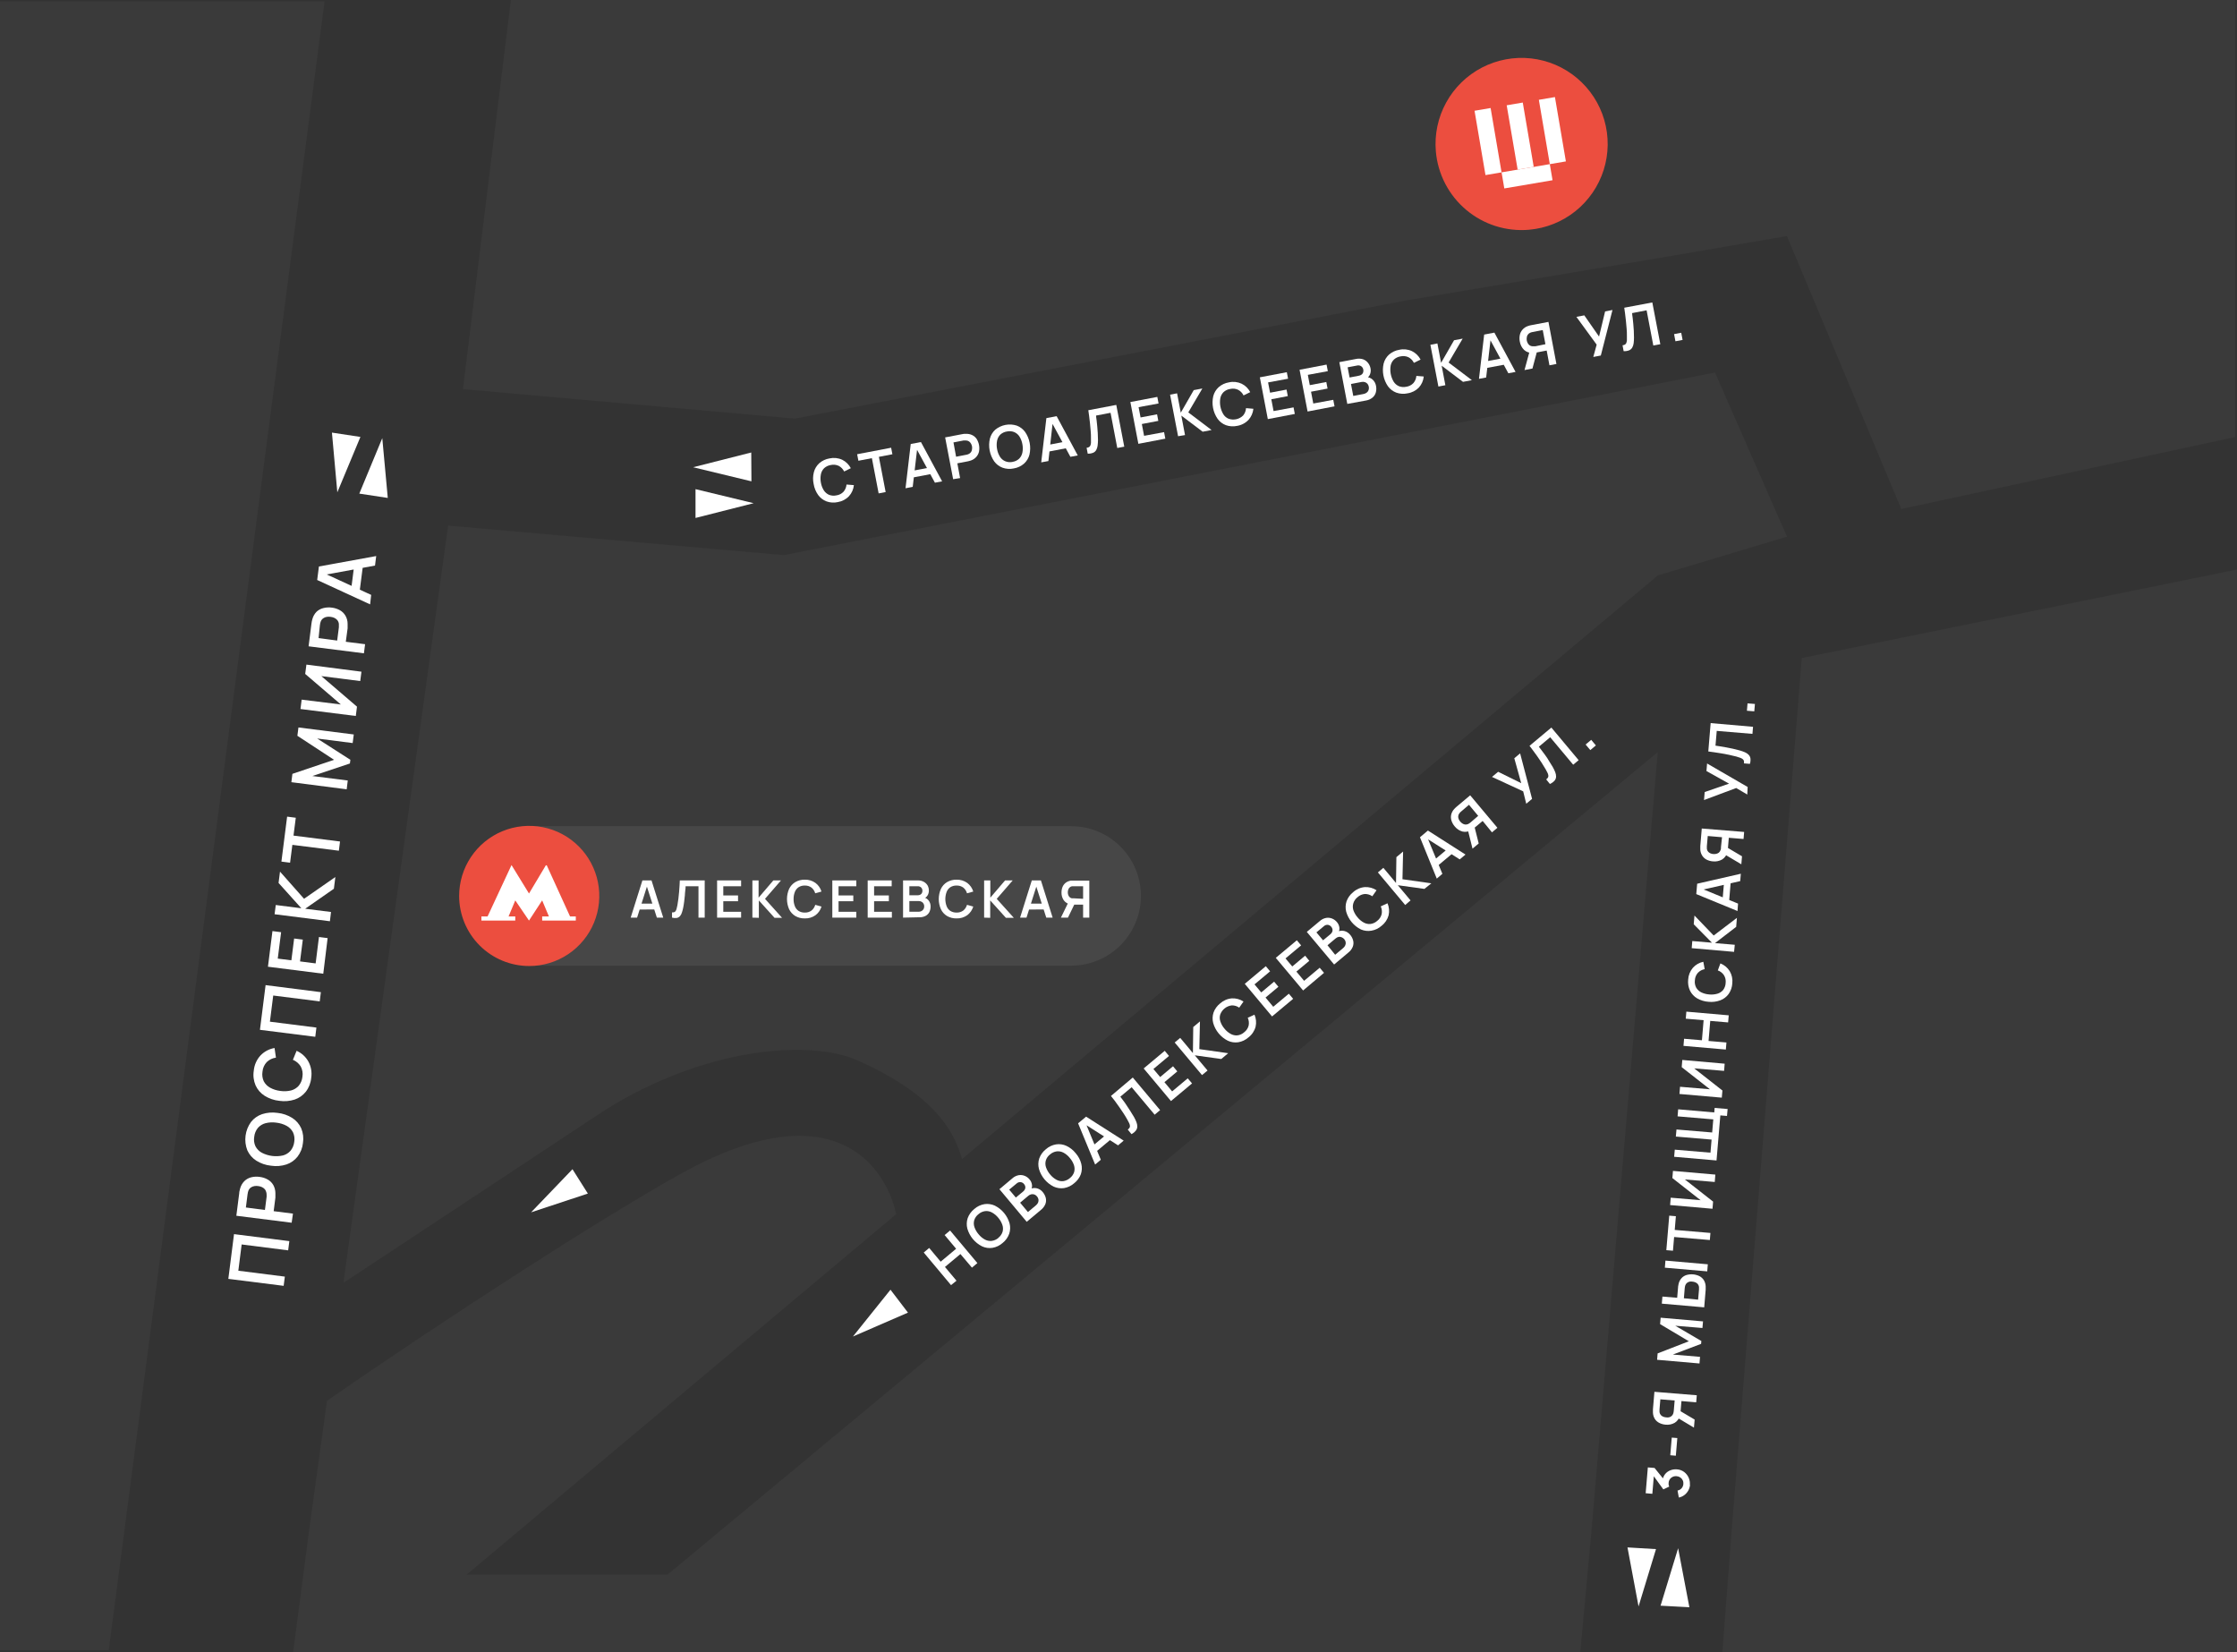 <svg fill="none" height="1770" viewBox="0 0 2397 1770" width="2397" xmlns="http://www.w3.org/2000/svg" xmlns:xlink="http://www.w3.org/1999/xlink"><rect x="0" y="0" width="2397" height="1770" fill="#333333" stroke="none"/><clipPath id="a"><path d="m0 0h2397v1770h-2397z"/></clipPath><g clip-path="url(#a)"><path d="m0 1.62h347.775l-231.231 1766.4h-116.544z" fill="#555" fill-opacity=".2"/><path d="m367.97 1374.48 280.156-185.02c106.704-67.18 219.336-76.19 270.711-53.35 88.093 39.12 104.803 81.25 112.003 105.71l745.66-625.357 138.32-41.493-77.15-175.85-997.872 195.609-359.631-31.614z" fill="#555" fill-opacity=".2"/><path d="m1930.63 705.02 466.33-94.84v1159.82h-551.38l9.8-128.43z" fill="#555" fill-opacity=".2"/><path d="m331.967 1634.02 18.416-133.17c127.254-88.28 295.214-196.79 380.735-244.21 160.293-88.44 217.359-9.13 229.215 44.18l-460.248 386.19h215.225l1061.03-881.222-71.14 835.782-11.85 128.43h-1379.246z" fill="#555" fill-opacity=".2"/><path d="m547.43 0-51.376 416.903 355.679 31.613 653.977-126.454 282.57-47.42 126.46-21.734 122.51 292.425 357.66-77.058v-468.275z" fill="#555" fill-opacity=".2"/><g fill="#fff"><path d="m913.937 1431.93 40.231-50.14 18.733 24.54z"/><path d="m569.086 1298.88 44.342-46.2 16.48 26.09z"/><path d="m1755.75 1721.12-11.86-63.23 30.55 1.82z"/><path d="m1798.16 1658.76 12.05 63.23-30.87-1.66z"/><path d="m742.697 500.6 62.284-15.807.197 30.902z"/><path d="m409.624 469.421 5.888 64.057-30.509-4.624z"/><path d="m807.549 539.128-62.283 15.807v-30.863z"/><path d="m361.449 527.471-5.77-63.978 30.509 4.624z"/></g><path d="m1638.42 246.151c18.17-1.577 35.47-8.509 49.71-19.917 14.23-11.409 24.77-26.783 30.26-44.178 5.5-17.395 5.72-36.029.62-53.546-5.09-17.517-15.27-33.13-29.24-44.865-13.96-11.735-31.1-19.064-49.23-21.06-18.14-1.996-36.46 1.429-52.65 9.844-16.18 8.415-29.51 21.44-38.29 37.43-8.79 15.989-12.63 34.223-11.05 52.397 1.04 12.067 4.46 23.81 10.04 34.558 5.59 10.748 13.23 20.29 22.51 28.081 9.27 7.791 19.99 13.678 31.54 17.325s23.71 4.983 35.78 3.931z" fill="#ec4e3f"/><path d="m562.724 885.178h585.096c9.81 0 19.52 1.933 28.59 5.689 9.06 3.756 17.3 9.26 24.24 16.2 6.93 6.939 12.43 15.178 16.18 24.244 3.76 9.066 5.68 18.782 5.68 28.593 0 19.808-7.87 38.805-21.88 52.816-14.01 14-33 21.87-52.81 21.87h-584.899z" fill="#fff" fill-opacity=".07"/><path d="m567.071 1034.99c14.851 0 29.368-4.41 41.717-12.66 12.348-8.25 21.972-19.97 27.655-33.693 5.683-13.719 7.17-28.816 4.273-43.38-2.897-14.565-10.049-27.943-20.55-38.444-10.501-10.5-23.881-17.651-38.446-20.548-14.566-2.897-29.663-1.41-43.384 4.273-13.72 5.682-25.448 15.306-33.698 27.653-8.251 12.347-12.655 26.864-12.655 41.713 0 19.913 7.911 39.011 21.993 53.096 14.082 14.08 33.18 21.99 53.095 21.99z" fill="#ec4e3f"/><g fill="#fff"><path d="m610.819 981.875-24.976-54.81h-.949l-18.06 30.231-18.733-30.468-25.648 55.047h-6.6v4.426h36.279v-4.426h-7.192l7.192-17.19 14.702 21.616 14.108-21.616 7.232 17.19h-7.232v4.426h36.042v-4.426z"/><g><path d="m1810.96 1590.51c-.16 2.22-.79 4.38-1.86 6.33-1.03 1.91-2.46 3.58-4.19 4.9-1.76 1.37-3.81 2.3-6 2.72l-1.39-7.5c1.73-.29 3.3-1.19 4.43-2.53 1.08-1.27 1.72-2.85 1.82-4.51.14-1.35-.09-2.72-.68-3.95-.57-1.23-1.47-2.28-2.6-3.04-1.19-.78-2.55-1.24-3.96-1.35-1.03-.11-2.07-.02-3.07.28-1 .29-1.93.77-2.73 1.42-.82.67-1.49 1.5-1.97 2.44-.48.93-.75 1.96-.8 3.02-.08.68-.08 1.37 0 2.05.15.68.36 1.34.63 1.98l-6.28 2.96-11.86-16.36 1.9-.51-1.82 21.61-7.15-.63 2.33-27.66 7.19.59 10.75 13.28h-2.21c.31-2.5 1.31-4.87 2.88-6.84 1.48-1.78 3.4-3.15 5.58-3.95 2.26-.87 4.69-1.21 7.11-.99 2.71.19 5.31 1.14 7.51 2.73 2.15 1.6 3.86 3.74 4.95 6.2 1.08 2.46 1.52 5.15 1.25 7.83z"/><path d="m1795.7 1559.65-5.96-.51 1.58-18.89 5.97.47z"/><path d="m1818.15 1494.88-.63 7.55-15.81-1.34-.99 11.85-.55 3.24c-.33 1.68-1 3.27-1.98 4.68-.97 1.41-2.22 2.6-3.67 3.5-2.97 1.69-6.4 2.4-9.8 2.02-2.34-.18-4.62-.81-6.72-1.86-1.94-.96-3.59-2.42-4.78-4.23-1.25-2.03-1.95-4.34-2.06-6.72-.04-.64-.04-1.29 0-1.93 0-.71 0-1.27 0-1.7l1.58-18.77zm-23.71 5.61-15.33-1.26-.91 10.87v1.42c-.04.49-.04.98 0 1.46.17 1.16.66 2.24 1.42 3.12.73.78 1.62 1.39 2.61 1.78.95.36 1.95.58 2.96.67 1 .16 2.01.16 3.01 0 1.02-.19 1.99-.64 2.8-1.3.93-.72 1.6-1.72 1.94-2.85.17-.46.29-.93.35-1.42.1-.47.17-.94.2-1.42zm21.42 20.44-.75 8.61-19.33-11.54 2.34-7.59z"/><path d="m1821.04 1460.82-45.41-3.95.55-6.84 33.48-13-30.83-18.37.59-6.88 45.41 3.95-.63 7.07-29.09-2.41 27.94 16.36-.27 3.05-30.28 11.46 29.13 2.45z"/><path d="m1826.1 1400.68-45.41-3.96.63-7.58 15.81 1.3.95-11.14c0-.44 0-.99.19-1.7.07-.66.19-1.3.36-1.94.49-2.32 1.58-4.47 3.16-6.24 1.46-1.61 3.33-2.79 5.41-3.4 4.54-1.29 9.39-.88 13.64 1.14 1.94.97 3.59 2.43 4.78 4.23 1.24 2.03 1.95 4.34 2.06 6.72v1.94 1.74zm3.24-38.53-45.41-3.96.63-7.58 45.41 3.95zm-9.77 30.31.95-10.83c0-.48 0-.95 0-1.46 0-.52 0-.99 0-1.47-.18-1.15-.67-2.23-1.42-3.12-.72-.78-1.61-1.37-2.61-1.74-.94-.38-1.94-.62-2.96-.71-1-.15-2.01-.15-3.01 0-1.02.21-1.98.66-2.8 1.31-.9.73-1.57 1.7-1.94 2.8-.16.48-.28.97-.35 1.46-.1.47-.17.95-.2 1.43l-.91 10.82z"/><path d="m1832.14 1328.56-38.29-3.24-1.23 14.7-7.11-.6 3.12-36.98 7.11.59-1.22 14.7 38.25 3.24z"/><path d="m1838.03 1258.45-.63 7.91-32.01-2.69 30.23 23.71-.63 7.67-45.41-3.96.63-7.9 32.01 2.69-30.23-23.71.63-7.67z"/><path d="m1839.3 1243.32-45.41-3.95.67-7.63 38.25 3.24 1.19-14.03-38.3-3.24.68-7.58 38.25 3.2 1.19-14.03-38.26-3.24.63-7.55 45.41 3.95zm11.22-47.7-7.15-.59-.36 4.43-6.76-.6 1.03-11.85 13.91 1.18z"/><path d="m1848.03 1139.63-.63 7.7-32.01-2.68 30.23 23.71-.67 7.66-45.37-3.95.63-7.71 32.01 2.69-30.23-23.71.63-7.7z"/><path d="m1849.29 1124.49-45.4-3.95.63-7.63 19.13 1.62 1.81-21.49-19.12-1.62.63-7.55 45.41 3.95-.64 7.59-19.16-1.62-1.82 21.5 19.17 1.62z"/><path d="m1856.21 1053.56c-.22 4.1-1.59 8.06-3.95 11.42-2.25 3.08-5.36 5.43-8.93 6.76-4.01 1.49-8.32 2.03-12.57 1.58-4.28-.28-8.44-1.52-12.17-3.64-3.3-1.93-5.96-4.77-7.67-8.18-1.75-3.69-2.44-7.79-2.02-11.85.24-4.7 2.02-9.18 5.06-12.77 2.94-3.29 6.86-5.55 11.19-6.44l1.46 7.9c-2.8.51-5.36 1.89-7.31 3.96-1.94 2.19-3.06 4.98-3.2 7.9-.37 2.71.12 5.47 1.38 7.9 1.26 2.18 3.13 3.94 5.37 5.06 2.69 1.3 5.6 2.08 8.58 2.29 2.96.31 5.95.04 8.81-.79 2.38-.7 4.51-2.07 6.13-3.95 1.63-2.16 2.57-4.76 2.69-7.47.38-2.94-.26-5.93-1.82-8.45-1.58-2.36-3.88-4.15-6.56-5.1l2.76-7.51c4.12 1.62 7.61 4.52 9.96 8.26 2.33 3.95 3.32 8.56 2.81 13.12z"/><path d="m1858.11 1019.81-45.41-3.95.63-7.63 21.06 1.78-19.52-19.757.79-9.365 20.59 21.422 24.9-18.933-.79 9.642-22.69 17.431 21.19 1.77z"/><path d="m1861.78 976.067-44.18-18.138.95-11.105 46.79-10.709-.67 7.904-41.82 9.563v-1.7l39.52 16.242zm-9.13-8.812-7.11-.593 2.01-23.71 7.08.592z"/><path d="m1868.9 891.342-.64 7.548-15.8-1.304-.99 11.855-.56 3.24c-.32 1.68-.99 3.273-1.97 4.681-.97 1.408-2.22 2.599-3.68 3.499-2.97 1.689-6.4 2.394-9.8 2.015-2.33-.166-4.62-.783-6.72-1.817-1.92-.984-3.56-2.455-4.74-4.268-1.28-2.015-2-4.333-2.09-6.718-.04-.645-.04-1.291 0-1.936 0-.672 0-1.265 0-1.699l1.58-18.771zm-23.72 5.651-15.29-1.304-.95 10.867v1.423c-.08.483-.08.978 0 1.462.14 1.163.64 2.255 1.42 3.122.71.783 1.59 1.391 2.57 1.778.95.373 1.95.599 2.97.672 1 .089 2.01.022 3-.198 1.03-.205 2-.637 2.85-1.265.89-.741 1.55-1.731 1.89-2.845.16-.465.29-.941.4-1.422 0-.554 0-1.028 0-1.423zm21.42 20.43-.71 8.575-19.36-11.499 2.33-7.587z"/><path d="m1872.25 851.272-11.85-6.994-34.5 12.882.71-8.575 26.12-8.97-24.22-13.515.67-8.101 43.47 25.172z"/><path d="m1875.06 818.395-6.4-.514c.16-.849.16-1.72 0-2.569-.17-.727-.57-1.379-1.15-1.857-.79-.647-1.68-1.155-2.65-1.502-1.14-.434-2.6-.908-4.42-1.422-2.53-.672-5.18-1.304-7.91-1.858-2.72-.553-5.53-1.106-8.26-1.541-2.72-.434-5.21-.869-7.62-1.185l-6.17-.83 2.53-30.388 45.41 3.951-.63 7.587-38.26-3.2-1.34 15.806 5.06.791 6.4 1.067 7.11 1.422c2.45.553 4.86 1.146 7.24 1.818 1.96.533 3.89 1.206 5.76 2.015 1.48.631 2.83 1.543 3.96 2.687 1.04 1.083 1.72 2.465 1.93 3.952.2 1.944 0 3.906-.59 5.77z"/><path d="m1879.76 762.123-7.9-.633.67-7.903 7.91.632z"/><path d="m303.947 1377.64-59.279-7.47 6.086-47.94 59.279 7.51-1.264 9.88-49.835-6.32-3.556 28.14 49.834 6.32z"/><path d="m312.523 1310.02-59.28-7.47 3.122-24.42c0-.59 0-1.3.317-2.21.142-.84.34-1.67.592-2.49.788-2.97 2.326-5.69 4.466-7.9 2.018-2 4.526-3.43 7.272-4.15 2.968-.76 6.058-.92 9.089-.48 3.043.33 5.988 1.27 8.655 2.77 2.487 1.36 4.562 3.37 6.007 5.81 1.517 2.7 2.319 5.75 2.332 8.85v2.57 2.21l-1.857 14.54 20.668 2.61zm-28.652-13.67 1.818-14.11c0-.55 0-1.18 0-1.85.075-2.17-.549-4.3-1.778-6.09-.892-1.06-2.014-1.89-3.28-2.45-1.248-.58-2.583-.96-3.952-1.11-1.31-.19-2.642-.19-3.952 0-1.418.21-2.769.74-3.952 1.54-1.231.93-2.165 2.19-2.688 3.64-.246.58-.419 1.19-.513 1.82 0 .67-.238 1.3-.317 1.86l-1.778 14.1z"/><path d="m324.616 1224.55c-.517 5.35-2.53 10.44-5.809 14.7-3.056 3.87-7.176 6.77-11.856 8.34-5.326 1.73-10.984 2.19-16.519 1.34-5.619-.55-11.032-2.4-15.808-5.41-4.208-2.68-7.545-6.53-9.604-11.07-1.935-4.99-2.587-10.39-1.897-15.7.691-5.31 2.702-10.36 5.849-14.69 3.061-3.87 7.179-6.78 11.856-8.37 5.33-1.72 10.983-2.17 16.52-1.35 5.614.57 11.023 2.42 15.808 5.42 4.21 2.69 7.546 6.55 9.603 11.1 2.073 4.95 2.717 10.39 1.857 15.69zm-9.326-1.15c.609-3.48.14-7.06-1.344-10.27-1.525-2.91-3.876-5.3-6.758-6.88-3.443-1.86-7.215-3.02-11.105-3.44-3.833-.57-7.74-.38-11.5.56-3.18.81-6.043 2.56-8.22 5.02-2.222 2.73-3.596 6.05-3.952 9.56-.607 3.47-.138 7.04 1.343 10.23 1.546 2.92 3.926 5.32 6.837 6.88 6.964 3.58 14.965 4.6 22.606 2.88 3.137-.83 5.957-2.58 8.101-5.01 2.221-2.73 3.608-6.03 3.992-9.53z"/><path d="m333.469 1154.84c-.489 5.4-2.503 10.56-5.81 14.86-3.063 3.87-7.181 6.76-11.856 8.34-5.326 1.72-10.979 2.2-16.519 1.38-5.618-.58-11.026-2.45-15.808-5.45-4.207-2.68-7.544-6.53-9.603-11.07-2.124-4.98-2.796-10.46-1.937-15.8.544-6.11 3.101-11.87 7.272-16.36 4.022-4.17 9.27-6.94 14.978-7.91l1.502 10.32c-3.681.49-7.111 2.14-9.801 4.7-2.679 2.82-4.311 6.47-4.624 10.35-.577 3.49-.095 7.07 1.383 10.28 1.525 2.9 3.876 5.3 6.758 6.87 3.419 1.86 7.162 3.04 11.026 3.48 3.859.57 7.793.38 11.58-.55 3.131-.85 5.946-2.6 8.101-5.02 2.233-2.74 3.608-6.09 3.952-9.6.658-3.84-.011-7.78-1.897-11.19-1.97-3.14-4.871-5.58-8.299-6.99l3.952-9.64c5.279 2.32 9.671 6.28 12.528 11.3 2.983 5.39 4.081 11.62 3.122 17.7z"/><path d="m337.816 1110.82-59.28-7.47 6.047-47.89 59.24 7.54-1.225 9.88-49.835-6.28-3.557 28.02 49.835 6.32z"/><path d="m346.392 1043.24-59.28-7.5 4.821-38.177 9.288 1.186-3.597 28.291 14.583 1.82 2.964-23.35 9.287 1.18-2.964 23.36 16.717 2.13 3.557-28.29 9.287 1.18z"/><path d="m353.505 987.012-59.279-7.508 1.264-9.879 27.427 3.478-24.423-27.109 1.541-12.132 25.767 29.085 33.552-23.315-1.58 12.566-30.747 21.418 27.664 3.478z"/><path d="m363.109 911.457-49.835-6.283-2.45 19.126-9.287-1.186 6.125-48.171 9.287 1.186-2.45 19.126 49.835 6.323z"/><path d="m371.487 845.661-59.28-7.626 1.107-8.931 44.618-15.056-39.283-25.726 1.146-8.93 59.28 7.508-1.186 9.207-38.018-4.86 35.568 22.801-.514 3.952-40.192 13.435 37.9 4.782z"/><path d="m387.295 719.642-1.304 10.037-41.654-5.295 38.176 32.72-1.265 9.998-59.279-7.469 1.264-10.037 42.01 5.176-38.216-32.72 1.304-9.997z"/><path d="m389.943 699.962-59.28-7.508 3.082-24.422c0-.553.198-1.304.356-2.213.147-.828.345-1.646.593-2.45.793-2.971 2.33-5.691 4.466-7.903 2.037-1.929 4.544-3.291 7.271-3.952 2.969-.756 6.055-.931 9.09-.513 3.039.343 5.98 1.283 8.655 2.766 2.477 1.379 4.539 3.399 5.967 5.848 1.558 2.688 2.363 5.746 2.332 8.852v2.569 2.173l-1.937 14.384 20.669 2.608zm-28.652-13.673 1.818-14.147c0-.553 0-1.146 0-1.857.06-.644.06-1.293 0-1.937-.179-1.445-.753-2.812-1.66-3.951-.9-1.048-2.02-1.884-3.28-2.45-1.257-.552-2.589-.912-3.952-1.067-1.312-.177-2.641-.177-3.952 0-1.426.2-2.782.743-3.952 1.58-1.244.895-2.182 2.151-2.688 3.596-.236.603-.421 1.224-.553 1.858 0 .672-.198 1.304-.277 1.817l-1.422 13.91z"/><path d="m396.582 647.523-56.711-26.121 1.858-14.463 61.374-11.183-1.265 10.195-55.328 10.196.277-2.213 50.941 23.433zm-11.5-11.855-9.208-1.146 3.952-31.021 9.247 1.146z"/><path d="m675.79 983.14 12.567-39.872h9.762l12.567 39.872h-6.837l-11.421-35.565h1.502l-11.263 35.565zm6.995-8.654v-6.323h20.946v6.204z"/><path d="m720.092 983.14v-5.611c.757.065 1.519-.002 2.253-.198.615-.222 1.151-.62 1.541-1.146.483-.74.844-1.554 1.067-2.41.387-1.297.691-2.617.909-3.952.435-2.253.79-4.624 1.067-7.074.276-2.45.553-4.9.751-7.271.197-2.371.355-4.623.474-6.757s.198-3.952.277-5.453h26.676v39.872h-6.679v-33.589h-13.832c0 1.225 0 2.726-.316 4.465-.317 1.739-.277 3.636-.475 5.651-.197 2.015-.434 3.952-.711 6.323s-.632 4.307-1.028 6.402c-.343 1.738-.792 3.453-1.343 5.137-.404 1.445-1.104 2.791-2.055 3.951-.889.99-2.063 1.68-3.359 1.976-1.742.265-3.52.157-5.217-.316z"/><path d="m768.385 983.14v-39.872h25.728v6.283h-19.088v9.8h15.807v6.244h-15.807v11.262h19.088v6.283z"/><path d="m806.206 983.14v-39.872h6.639v18.494l15.808-18.494h8.181l-17.113 19.758 18.259 20.312h-8.062l-16.796-18.613v18.613z"/><path d="m862.324 983.97c-3.589.104-7.135-.799-10.236-2.608-2.844-1.738-5.123-4.264-6.56-7.271-1.487-3.423-2.254-7.115-2.254-10.848 0-3.732.767-7.424 2.254-10.847 1.437-3.007 3.716-5.533 6.56-7.271 3.098-1.821 6.644-2.738 10.236-2.648 4.099-.138 8.129 1.085 11.461 3.478 3.087 2.308 5.346 5.551 6.441 9.247l-6.718 1.857c-.649-2.392-2.031-4.52-3.952-6.086-2.086-1.543-4.639-2.324-7.232-2.213-2.358-.071-4.683.562-6.679 1.818-1.791 1.255-3.168 3.017-3.952 5.058-.928 2.421-1.384 4.996-1.344 7.588-.059 2.606.397 5.198 1.344 7.626.767 2.052 2.147 3.818 3.952 5.059 2.007 1.264 4.348 1.897 6.718 1.817 2.593.112 5.146-.669 7.233-2.213 1.921-1.565 3.303-3.693 3.952-6.085l6.718 1.857c-1.096 3.695-3.355 6.939-6.442 9.247-3.346 2.39-7.391 3.599-11.5 3.438z"/><path d="m891.845 983.14v-39.872h25.728v6.283h-19.049v9.8h15.808v6.244h-15.808v11.262h19.049v6.283z"/><path d="m929.745 983.14v-39.872h25.727v6.283h-18.851v9.8h15.808v6.244h-15.808v11.262h19.049v6.283z"/><path d="m967.645 983.14v-39.873h15.807c2.321-.085 4.62.476 6.64 1.621 1.645.942 3.009 2.306 3.952 3.951.815 1.619 1.247 3.404 1.264 5.216.065 1.977-.488 3.924-1.58 5.572-.989 1.507-2.492 2.602-4.229 3.083v-1.344c2.284.409 4.323 1.683 5.691 3.557 1.301 1.79 1.993 3.951 1.976 6.164.042 2.149-.433 4.277-1.383 6.204-.897 1.68-2.272 3.056-3.952 3.952-2.037 1.054-4.308 1.571-6.6 1.502zm6.757-23.947h8.971c.887.008 1.765-.181 2.569-.554.745-.361 1.374-.922 1.818-1.62.448-.823.667-1.751.632-2.687.037-1.273-.432-2.509-1.304-3.438-.493-.471-1.076-.836-1.715-1.074-.638-.238-1.319-.343-2-.309h-8.971zm0 17.664h9.841c1.082.013 2.152-.231 3.122-.712.892-.464 1.643-1.161 2.174-2.015.542-.921.815-1.975.79-3.043.013-1.006-.232-2-.711-2.885-.472-.845-1.17-1.543-2.016-2.015-.964-.542-2.056-.815-3.162-.79h-10.038z"/><path d="m1024.95 983.97c-3.59.104-7.14-.799-10.24-2.608-2.84-1.728-5.11-4.258-6.52-7.271-1.51-3.417-2.29-7.112-2.29-10.847 0-3.736.78-7.431 2.29-10.848 1.41-3.013 3.68-5.543 6.52-7.271 3.1-1.821 6.65-2.738 10.24-2.648 4.11-.131 8.15 1.09 11.5 3.478 3.06 2.33 5.32 5.565 6.44 9.247l-6.72 1.857c-.65-2.392-2.03-4.52-3.95-6.085-2.1-1.538-4.67-2.318-7.27-2.213-2.36-.072-4.68.561-6.68 1.817-1.81 1.241-3.19 3.007-3.95 5.059-1.82 4.908-1.82 10.305 0 15.214.76 2.056 2.14 3.825 3.95 5.058 2 1.256 4.32 1.889 6.68 1.817 2.6.105 5.17-.675 7.27-2.212 1.91-1.58 3.28-3.703 3.95-6.086l6.72 1.857c-1.12 3.682-3.38 6.917-6.44 9.247-3.35 2.376-7.39 3.585-11.5 3.438z"/><path d="m1054.51 983.14v-39.872h6.64v18.494l15.81-18.494h8.18l-17.12 19.758 18.3 20.312h-8.49l-16.8-18.613v18.613z"/><path d="m1093.04 983.14 12.57-39.872h9.76l12.57 39.872h-6.84l-11.42-35.565h1.5l-11.26 35.565zm7.04-8.654v-6.323h20.9v6.204z"/><path d="m1144.34 983.141h-7.55l8.65-17.744 6.76 1.502zm22.88 0h-6.64v-13.95h-10.27l-2.85-.237c-1.49-.155-2.93-.619-4.23-1.36-1.3-.742-2.43-1.745-3.32-2.947-1.69-2.459-2.57-5.392-2.49-8.378-.01-2.054.36-4.092 1.11-6.006.72-1.752 1.87-3.289 3.36-4.466 1.66-1.25 3.62-2.04 5.69-2.292.56-.041 1.13-.041 1.7 0h1.5 16.44zm-6.64-20.154v-13.436h-10.79c-.42-.06-.84-.06-1.26 0-1 .209-1.91.719-2.61 1.462-.64.685-1.1 1.512-1.35 2.411-.26.844-.39 1.723-.39 2.608 0 .884.13 1.763.39 2.608.26.883.72 1.695 1.35 2.371.7.743 1.61 1.254 2.61 1.462.42.06.84.06 1.26 0h1.27z"/><path d="m1019.06 1376.89-29.245-34.94 5.849-4.9 12.286 14.7 16.56-13.83-12.33-14.7 5.85-4.86 29.25 34.89-5.81 4.9-12.37-14.58-16.56 13.83 12.37 14.74z"/><path d="m1074.31 1331.72c-3.07 2.73-6.85 4.54-10.91 5.21-3.76.58-7.61.03-11.06-1.58-3.81-1.9-7.18-4.57-9.9-7.84-2.72-3.28-4.73-7.08-5.91-11.16-.96-3.69-.84-7.57.35-11.19 1.4-3.87 3.85-7.28 7.08-9.84 3.07-2.72 6.85-4.53 10.9-5.21 3.78-.56 7.64-.01 11.11 1.58 3.81 1.9 7.18 4.57 9.9 7.84 2.72 3.28 4.73 7.08 5.91 11.17.95 3.7.82 7.59-.4 11.22-1.39 3.86-3.85 7.26-7.07 9.8zm-4.59-5.49c2.13-1.64 3.72-3.89 4.55-6.45.68-2.42.61-5-.2-7.39-.97-2.82-2.47-5.44-4.42-7.7-1.86-2.31-4.16-4.23-6.76-5.65-2.21-1.21-4.73-1.72-7.23-1.46-2.68.35-5.18 1.49-7.2 3.28-2.14 1.62-3.73 3.87-4.54 6.44-.69 2.42-.62 5 .2 7.39.98 2.81 2.48 5.41 4.42 7.66 1.86 2.32 4.16 4.26 6.76 5.69 2.2 1.19 4.7 1.7 7.19 1.47 2.66-.32 5.18-1.41 7.23-3.13z"/><path d="m1100.15 1309.04-29.24-34.94 13.83-11.61c1.96-1.79 4.39-2.98 7-3.44 2.18-.33 4.41-.04 6.44.83 1.91.79 3.59 2.04 4.9 3.63 1.52 1.68 2.48 3.8 2.73 6.05.25 2.04-.26 4.11-1.43 5.81l-1.02-1.19c2.31-1.3 5.04-1.68 7.62-1.06 2.45.61 4.64 2 6.25 3.95 1.6 1.85 2.75 4.06 3.36 6.44.51 2.19.35 4.5-.48 6.6-1.02 2.42-2.64 4.54-4.7 6.16zm-11.65-25.97 7.9-6.56c.79-.64 1.42-1.45 1.86-2.37.38-.86.52-1.82.39-2.76-.2-1.04-.68-2.01-1.38-2.81-.45-.57-1.01-1.05-1.65-1.4-.64-.36-1.34-.58-2.07-.65-.77-.06-1.55.04-2.29.3-.73.26-1.4.67-1.97 1.2l-7.91 6.56zm12.96 15.49 8.61-7.19c.97-.79 1.74-1.79 2.26-2.92.43-1.06.58-2.22.43-3.36-.22-1.21-.77-2.33-1.58-3.24-.7-.9-1.63-1.59-2.69-2.02-1.04-.4-2.17-.51-3.28-.31-1.24.26-2.39.83-3.36 1.66l-8.77 7.39z"/><path d="m1151.02 1267.7c-3.08 2.73-6.86 4.54-10.91 5.22-3.76.55-7.61 0-11.07-1.58-3.8-1.91-7.17-4.58-9.89-7.85s-4.74-7.07-5.91-11.16c-.96-3.7-.83-7.59.35-11.22 1.41-3.86 3.86-7.25 7.08-9.8 3.07-2.74 6.85-4.54 10.9-5.22 3.78-.58 7.64-.03 11.11 1.58 3.89 1.83 7.3 4.53 9.96 7.9 2.83 3.21 4.88 7.04 5.96 11.19.95 3.69.82 7.57-.39 11.18-1.43 3.87-3.92 7.25-7.19 9.76zm-4.63-5.49c2.16-1.64 3.76-3.9 4.59-6.48.66-2.43.59-5-.2-7.39-.97-2.82-2.47-5.42-4.43-7.67-1.84-2.33-4.14-4.26-6.75-5.69-2.22-1.19-4.74-1.69-7.24-1.42-2.67.35-5.17 1.49-7.19 3.28-2.15 1.62-3.74 3.87-4.54 6.44-.69 2.41-.62 4.98.19 7.35.97 2.83 2.48 5.44 4.43 7.71 1.86 2.3 4.16 4.22 6.76 5.65 2.19 1.22 4.7 1.74 7.19 1.5 2.66-.39 5.16-1.52 7.19-3.28z"/><path d="m1173.46 1247.67-18.25-44.14 8.57-7.16 40.27 25.69-6 5.06-36.17-23 1.31-1.07 16.36 39.52zm-.19-12.69-4.59-5.45 18.38-15.37 4.54 5.45z"/><path d="m1212.39 1215.1-3.95-4.9c.71-.49 1.33-1.1 1.82-1.81.39-.64.57-1.39.51-2.14-.1-1.01-.38-2.01-.83-2.92-.62-1.36-1.32-2.68-2.09-3.95-1.27-2.3-2.69-4.63-4.27-7-1.54-2.37-3.12-4.7-4.7-6.91-1.59-2.22-3.09-4.35-4.51-6.25l-3.95-5.02 23.39-19.75 29.29 34.93-5.85 4.9-24.66-29.44-12.13 10.15c.79 1.15 1.81 2.53 3 3.96 1.19 1.42 2.41 3.35 3.71 5.29 1.31 1.94 2.65 3.95 3.96 6.05 1.3 2.09 2.64 4.26 3.95 6.4.98 1.77 1.85 3.61 2.61 5.49.63 1.53.96 3.17.95 4.82-.03 1.52-.55 2.99-1.47 4.19-1.28 1.65-2.91 2.98-4.78 3.91z"/><path d="m1254.72 1179.66-29.25-34.94 22.57-18.88 4.58 5.49-16.71 13.99 7.23 8.61 13.79-11.54 4.58 5.5-13.79 11.54 8.26 9.87 16.72-13.98 4.62 5.45z"/><path d="m1287.99 1151.84-29.28-34.93 5.93-4.91 13.59 16.25.36-27.9 7.19-6.01-.67 29.68 30.94 4.38-7.43 6.21-28.37-3.95 13.67 16.28z"/><path d="m1337.75 1111.45c-3.07 2.73-6.85 4.54-10.91 5.22-3.76.55-7.61 0-11.06-1.58-3.82-1.91-7.19-4.58-9.92-7.86-2.72-3.28-4.73-7.09-5.89-11.19-.96-3.68-.84-7.57.35-11.18 1.4-3.87 3.85-7.26 7.08-9.8 3.49-3.14 7.92-5.05 12.6-5.42 4.41-.21 8.77.98 12.45 3.4l-4.58 6.56c-2.32-1.62-5.08-2.48-7.91-2.45-2.79.32-5.44 1.41-7.65 3.16s-3.88 4.07-4.83 6.72c-.71 2.42-.64 5.01.19 7.39.95 2.82 2.44 5.42 4.39 7.67 1.85 2.33 4.15 4.26 6.76 5.69 2.2 1.21 4.72 1.74 7.23 1.5 2.68-.37 5.19-1.54 7.19-3.36 2.37-1.8 4.04-4.35 4.75-7.23.54-2.79.2-5.68-.99-8.26l7.23-3.32c1.75 4.06 2.17 8.57 1.19 12.88-1.22 4.57-3.92 8.6-7.67 11.46z"/><path d="m1363.04 1089.01-29.24-34.94 22.56-18.89 4.59 5.5-16.72 13.99 7.23 8.61 13.79-11.54 4.59 5.49-13.79 11.54 8.26 9.88 16.71-13.99 4.63 5.46z"/><path d="m1396.32 1061.19-29.29-34.94 22.57-18.85 4.58 5.46-16.71 13.99 7.23 8.61 13.79-11.54 4.47 5.49-13.84 11.54 8.26 9.88 16.72-13.99 4.62 5.46z"/><path d="m1429.55 1033.37-29.28-34.936 13.87-11.579c1.96-1.78 4.39-2.971 7-3.438 2.16-.333 4.38-.06 6.4.791 1.91.803 3.6 2.049 4.94 3.635 1.51 1.686 2.46 3.798 2.72 6.046.22 2.061-.3 4.132-1.46 5.849l-.99-1.225c2.32-1.304 5.05-1.685 7.63-1.067 2.45.618 4.64 2.003 6.25 3.954 1.61 1.84 2.76 4.03 3.35 6.4.52 2.2.36 4.5-.47 6.6-1 2.43-2.62 4.56-4.7 6.16zm-11.85-25.93 7.9-6.56c.8-.65 1.43-1.472 1.86-2.407.39-.852.51-1.803.35-2.727-.17-1.043-.63-2.016-1.34-2.805-.92-1.153-2.25-1.904-3.71-2.095-.78-.059-1.57.048-2.3.313-.74.266-1.41.685-1.97 1.229l-7.91 6.559zm12.96 15.49 8.61-7.23c.97-.77 1.73-1.78 2.22-2.92.47-1.04.63-2.2.43-3.32-.19-1.22-.73-2.35-1.54-3.28-.73-.87-1.67-1.55-2.73-1.98-.96-.44-2.03-.61-3.08-.47-1.25.24-2.41.81-3.36 1.66l-8.77 7.35z"/><path d="m1480.42 991.874c-3.07 2.744-6.85 4.566-10.91 5.256-3.79.666-7.69.213-11.23-1.305-3.81-1.897-7.18-4.567-9.9-7.84-2.72-3.272-4.73-7.075-5.9-11.167-.95-3.688-.82-7.572.39-11.183 1.4-3.863 3.85-7.258 7.08-9.801 3.48-3.155 7.91-5.06 12.6-5.413 4.41-.217 8.77.973 12.45 3.398l-4.54 6.441c-2.32-1.623-5.08-2.479-7.91-2.45-2.94.213-5.72 1.41-7.9 3.399-2.12 1.655-3.69 3.915-4.51 6.48-.75 2.407-.75 4.984 0 7.39.98 2.811 2.49 5.411 4.43 7.666 1.85 2.331 4.15 4.267 6.76 5.691 2.2 1.218 4.72 1.742 7.23 1.501 2.68-.372 5.19-1.542 7.19-3.358 2.38-1.803 4.05-4.372 4.74-7.272.53-2.776.18-5.646-.98-8.219l7.23-3.32c1.75 4.059 2.17 8.572 1.18 12.883-1.22 4.456-3.85 8.395-7.5 11.223z"/><path d="m1505.71 969.626-29.25-34.933 5.85-4.9 13.56 16.202.39-27.662 7.2-6.007-.68 29.677 30.95 4.387-7.43 5.967-28.5-3.952 13.64 16.281z"/><path d="m1539.54 941.331-18.02-44.298 8.53-7.192 40.27 25.725-6.2 5.177-36.24-22.959 1.3-1.107 16.36 39.517zm-.2-12.724-4.59-5.453 18.38-15.333 4.55 5.453z"/><path d="m1604.51 886.877-5.81 4.9-10-12.21-9.01 7.547-2.85 2.016c-1.42.953-3.03 1.602-4.71 1.908-1.69.306-3.42.262-5.09-.13-3.27-.931-6.18-2.865-8.3-5.532-1.53-1.781-2.7-3.85-3.43-6.086-.67-2.054-.8-4.246-.36-6.362.55-2.319 1.7-4.456 3.32-6.204.42-.5.88-.963 1.38-1.383.4-.407.82-.79 1.27-1.146l14.42-12.092zm-20.59-12.764-9.88-11.855-8.3 7.113-1.07.949c-.37.319-.69.692-.95 1.106-.72.916-1.15 2.034-1.22 3.201-.05 1.06.16 2.115.59 3.082.84 1.884 2.21 3.479 3.95 4.584.88.594 1.88.973 2.93 1.107 1.15.108 2.32-.111 3.36-.632.44-.215.86-.466 1.26-.751l1.15-.87zm.55 29.559-6.64 5.572-5.45-21.892 7.07-3.636z"/><path d="m1635.41 861.112-3.28-13.277-33.43-15.451 6.6-5.493 24.74 12.211-7.43-26.714 6.24-5.216 12.81 48.724z"/><path d="m1660.74 839.931-3.95-4.9c.71-.515 1.32-1.142 1.82-1.857.39-.624.57-1.359.51-2.095-.11-1.014-.39-2.002-.83-2.924-.62-1.354-1.32-2.674-2.09-3.952-1.32-2.292-2.74-4.623-4.27-6.994-1.54-2.371-3.12-4.663-4.7-6.916-1.58-2.252-3.08-4.307-4.55-6.243-1.46-1.937-2.68-3.596-3.75-4.979l23.4-19.561 29.24 34.933-5.85 4.86-24.66-29.44-12.13 10.156 3 3.952c1.19 1.62 2.45 3.398 3.95 5.295 1.51 1.897 2.65 3.952 3.96 6.086 1.3 2.134 2.6 4.228 3.95 6.362 1.01 1.779 1.89 3.628 2.65 5.532.63 1.514.95 3.14.94 4.782-.02 1.523-.55 2.994-1.5 4.188-1.4 1.62-3.16 2.891-5.14 3.715z"/><path d="m1704.06 803.655-5.02-5.967 5.97-5.019 5.02 5.967z"/><path d="m897.734 537.943c-4.02.908-8.216.647-12.093-.751-3.552-1.35-6.64-3.696-8.892-6.757-2.529-3.519-4.206-7.578-4.901-11.855-.919-4.188-.838-8.534.237-12.685.957-3.69 2.961-7.025 5.77-9.603 3.1-2.697 6.891-4.476 10.947-5.137 4.578-1.032 9.368-.532 13.635 1.423 3.955 1.972 7.191 5.137 9.247 9.049l-7.153 3.517c-1.243-2.559-3.262-4.661-5.77-6.006-2.687-1.264-5.723-1.584-8.615-.909-2.657.423-5.131 1.619-7.114 3.438-1.773 1.796-2.97 4.08-3.438 6.56-.55 2.925-.55 5.926 0 8.851.497 2.929 1.557 5.734 3.122 8.259 1.357 2.123 3.309 3.8 5.612 4.821 2.519.969 5.268 1.176 7.904.593 2.937-.388 5.647-1.785 7.667-3.951 1.833-2.16 2.94-4.843 3.162-7.667l7.904.633c-.435 4.413-2.278 8.569-5.257 11.855-3.192 3.36-7.398 5.582-11.974 6.322z"/><path d="m941.482 528.617-7.232-37.738-14.464 2.766-1.344-6.995 36.437-6.955 1.344 6.995-14.464 2.766 7.232 37.739z"/><path d="m970.292 523.124 5.573-47.42 10.947-2.095 22.688 42.086-7.71 1.462-20.511-37.699 1.699-.316-4.979 42.48zm6.007-11.183-1.343-6.995 23.712-4.505 1.342 6.995z"/><path d="m1021.31 513.403-8.57-44.773 18.49-3.517 1.7-.277c.65-.036 1.29-.036 1.94 0 2.38-.156 4.76.307 6.91 1.344 1.89.933 3.51 2.334 4.71 4.07 2.48 4.008 3.4 8.794 2.57 13.436-.44 2.125-1.42 4.1-2.85 5.73-1.57 1.824-3.61 3.189-5.89 3.952-.61.218-1.23.403-1.86.553l-1.66.395-10.98 2.094 2.96 15.807zm3.16-24.066 10.67-2.055c.48-.076.96-.182 1.43-.316.46-.141.91-.312 1.34-.514 1.08-.461 2-1.23 2.65-2.213.56-.894.9-1.911.99-2.964.14-.996.14-2.007 0-3.003-.22-.988-.57-1.944-1.03-2.845-.49-.949-1.2-1.773-2.06-2.411-.94-.685-2.07-1.058-3.24-1.067-.48-.078-.97-.078-1.46 0h-1.42l-10.67 2.055z"/><path d="m1086.32 501.864c-4.01.887-8.18.627-12.05-.751-3.57-1.332-6.68-3.681-8.93-6.757-2.43-3.517-4.1-7.501-4.9-11.7-.81-4.198-.73-8.517.23-12.682.96-3.69 2.96-7.025 5.77-9.603 3.17-2.605 6.94-4.373 10.96-5.139 4.03-.767 8.18-.508 12.08.753 3.58 1.343 6.69 3.706 8.94 6.797 2.42 3.511 4.09 7.488 4.89 11.68.81 4.191.73 8.504-.23 12.662-.95 3.703-2.97 7.044-5.81 9.603-3.1 2.697-6.89 4.476-10.95 5.137zm-1.34-7.034c2.67-.388 5.15-1.588 7.11-3.438 1.78-1.796 2.97-4.08 3.44-6.56.57-2.923.57-5.928 0-8.851-.5-2.93-1.56-5.734-3.12-8.26-1.35-2.117-3.31-3.782-5.61-4.781-2.52-.987-5.27-1.207-7.91-.632-2.66.391-5.14 1.575-7.11 3.398-1.75 1.809-2.93 4.089-3.4 6.56-.57 2.923-.57 5.929 0 8.852.49 2.931 1.55 5.737 3.12 8.259 1.34 2.118 3.28 3.784 5.58 4.781 2.5 1.024 5.25 1.286 7.9.751z"/><path d="m1115.69 495.384 5.53-47.42 10.99-2.095 22.64 42.086-7.9 1.462-20.47-37.699 1.65-.356-4.74 42.599zm6-11.184-1.34-6.994 23.47-4.505 1.35 6.995z"/><path d="m1165.52 486.058-1.19-6.283c.86-.077 1.69-.318 2.46-.712.65-.35 1.18-.905 1.5-1.58.39-.946.63-1.945.71-2.964.09-1.54.09-3.084 0-4.624 0-2.647 0-5.374-.32-8.18-.31-2.805-.47-5.611-.75-8.338-.28-2.726-.59-5.295-.91-7.666-.31-2.371-.63-4.465-.87-6.204l29.96-5.691 8.57 44.733-7.5 1.423-7.2-37.699-15.53 2.964c0 1.383.36 3.082.59 5.058.24 1.976.48 3.952.68 6.481.19 2.529.39 4.742.55 7.231.16 2.49.24 4.979.24 7.429-.02 2.035-.15 4.066-.4 6.086-.2 1.634-.71 3.216-1.5 4.663-.76 1.324-1.94 2.354-3.36 2.924-1.82.72-3.77 1.043-5.73.949z"/><path d="m1219.78 475.507-8.57-44.773 28.88-5.493 1.35 7.034-21.42 3.952 2.13 11.025 17.67-3.359 1.34 7.034-17.66 3.359 2.41 12.646 21.42-3.952 1.34 6.994z"/><path d="m1262.34 467.366-8.57-44.535 7.51-1.423 3.95 20.746 13.91-24.184 9.21-1.739-15.06 25.607 24.94 18.889-9.53 1.818-22.88-17.269 3.95 20.865z"/><path d="m1325.5 456.301c-3.95.831-8.05.572-11.86-.751-3.58-1.332-6.69-3.697-8.93-6.796-2.43-3.511-4.09-7.489-4.9-11.68-.8-4.191-.72-8.504.24-12.663.95-3.69 2.96-7.025 5.77-9.602 3.1-2.691 6.89-4.469 10.94-5.138 4.58-1.056 9.38-.555 13.64 1.423 3.98 1.937 7.22 5.112 9.25 9.049l-7.16 3.517c-1.23-2.567-3.25-4.672-5.77-6.006-2.68-1.285-5.72-1.606-8.61-.909-2.67.388-5.16 1.588-7.12 3.438-1.76 1.779-2.95 4.052-3.4 6.52-1 5.92.15 12.006 3.25 17.15 1.32 2.138 3.29 3.809 5.61 4.782 2.65.947 5.52 1.126 8.28.518 2.75-.608 5.28-1.979 7.29-3.956 1.86-2.232 2.95-5.002 3.12-7.903l7.9.671c-.44 4.405-2.26 8.556-5.21 11.856-3.28 3.466-7.62 5.745-12.33 6.48z"/><path d="m1358.5 449.03-8.54-44.773 28.89-5.492 1.34 6.994-21.42 3.952 2.14 11.025 17.66-3.359 1.35 6.995-17.67 3.398 2.41 12.645 21.42-3.951 1.34 7.034z"/><path d="m1401.1 440.889-8.58-44.733 28.93-5.532 1.35 7.034-21.42 3.952 2.09 11.025 17.7-3.359 1.35 7.034-17.71 3.359 2.41 12.645 21.42-3.951 1.35 6.994z"/><path d="m1443.66 432.749-8.53-44.733 17.74-3.398c2.62-.608 5.36-.471 7.9.395 2.08.802 3.89 2.171 5.22 3.951 1.27 1.634 2.13 3.543 2.53 5.572.49 2.205.3 4.507-.55 6.6-.77 1.876-2.17 3.427-3.96 4.386l-.31-1.541c2.66-.007 5.23.995 7.19 2.806 1.83 1.731 3.06 4.001 3.52 6.48.51 2.405.45 4.898-.2 7.271-.61 2.175-1.88 4.106-3.64 5.533-2.05 1.621-4.48 2.683-7.07 3.082zm2.45-28.294 10.08-1.936c1-.173 1.95-.579 2.77-1.186.76-.553 1.34-1.324 1.66-2.213.35-1.003.41-2.082.19-3.122-.24-1.448-1.05-2.741-2.25-3.596-.65-.437-1.38-.731-2.15-.86-.77-.13-1.56-.092-2.32.11l-10.07 1.896zm3.95 19.759 11.03-2.095c1.22-.209 2.37-.71 3.36-1.462.93-.687 1.63-1.636 2.01-2.727.41-1.155.49-2.398.24-3.596-.21-1.121-.69-2.177-1.38-3.082-.72-.85-1.67-1.48-2.73-1.818-1.19-.408-2.48-.476-3.71-.197l-11.27 2.173z"/><path d="m1508.24 421.408c-4.02.888-8.21.628-12.1-.751-3.55-1.35-6.64-3.697-8.89-6.757-2.43-3.517-4.1-7.501-4.9-11.7-.8-4.198-.72-8.517.24-12.682.96-3.691 2.96-7.025 5.77-9.603 3.1-2.697 6.89-4.476 10.95-5.137 4.57-1.05 9.37-.549 13.63 1.423 3.96 1.96 7.2 5.129 9.25 9.049l-7.16 3.517c-1.24-2.56-3.26-4.662-5.77-6.006-2.68-1.264-5.72-1.584-8.61-.909-2.66.423-5.13 1.619-7.11 3.438-1.78 1.796-2.97 4.08-3.44 6.559-.96 5.908.19 11.964 3.24 17.111 1.36 2.123 3.31 3.799 5.61 4.821 2.52.969 5.27 1.175 7.9.593 2.93-.406 5.64-1.8 7.67-3.952 1.83-2.162 2.94-4.843 3.16-7.666l7.91.632c-.44 4.414-2.28 8.57-5.26 11.855-3.25 3.326-7.49 5.492-12.09 6.165z"/><path d="m1541.28 414.137-8.58-44.733 7.51-1.463 3.95 20.786 13.91-24.184 9.21-1.739-15.06 25.607 24.94 18.889-9.52 1.818-22.85-17.308 3.95 20.904z"/><path d="m1584.75 405.878 5.57-47.42 10.95-2.095 22.68 42.086-7.71 1.462-20.47-37.699 1.66-.356-4.98 42.599zm6-11.223-1.34-6.955 23.32-4.386 1.34 6.994z"/><path d="m1667.74 389.953-7.47 1.422-2.96-15.807-11.58 2.213-3.24.316c-1.72.137-3.44-.081-5.06-.638-1.63-.558-3.12-1.443-4.39-2.602-2.4-2.419-3.99-5.527-4.54-8.891-.46-2.296-.46-4.659 0-6.955.42-2.122 1.38-4.097 2.8-5.73 1.57-1.831 3.6-3.198 5.89-3.952.61-.239 1.23-.437 1.86-.593l1.66-.355 18.49-3.517zm-25.69 4.9-8.5 1.62 5.89-21.734 7.91.237zm13.91-26.082-2.88-15.134-10.75 2.054-1.39.317c-.47.134-.93.305-1.38.513-1.07.462-1.98 1.232-2.61 2.213-.58.887-.92 1.908-.98 2.964-.17 1.008-.17 2.035 0 3.043.18.981.51 1.928.98 2.805.48.947 1.17 1.772 2.02 2.411.95.663 2.08 1.034 3.24 1.067.5.039 1 .039 1.5 0h1.38z"/><path d="m1707.26 382.444 3.6-13.199-21.7-29.756 8.46-1.62 15.8 22.722 6.49-26.95 7.9-1.502-12.49 48.764z"/><path d="m1739.78 376.24-1.18-6.283c.85-.077 1.69-.318 2.45-.712.65-.36 1.17-.912 1.5-1.58.37-.951.61-1.948.71-2.964 0-1.225 0-2.766 0-4.624 0-2.647 0-5.374-.31-8.18-.32-2.805-.48-5.611-.76-8.338-.27-2.726-.59-5.295-.9-7.666-.32-2.371-.64-4.465-.87-6.204l30.07-5.651 8.58 44.733-7.51 1.423-7.19-37.739-15.54 3.003c0 1.384.36 3.083.6 5.059.23 1.975.47 3.951.67 6.48s.39 4.703.55 7.232.2 4.979.2 7.429c.01 2.034-.11 4.067-.36 6.086-.2 1.634-.71 3.216-1.5 4.663-.77 1.314-1.95 2.341-3.36 2.924-1.86.723-3.85 1.033-5.85.909z"/><path d="m1795.27 365.649-1.46-7.666 7.66-1.462 1.47 7.666z"/></g><path d="m1580 118.667 17.23-2.933 11.73 68.923-17.23 2.933z"/><path d="m1614.46 112.8 17.23-2.933 11.74 68.923-17.23 2.934z"/><path d="m1611.9 201.888-2.94-17.231 51.7-8.8 2.93 17.231z"/><path d="m1648.92 106.934 17.23-2.934 11.74 68.924-17.23 2.933z"/></g></g></svg>